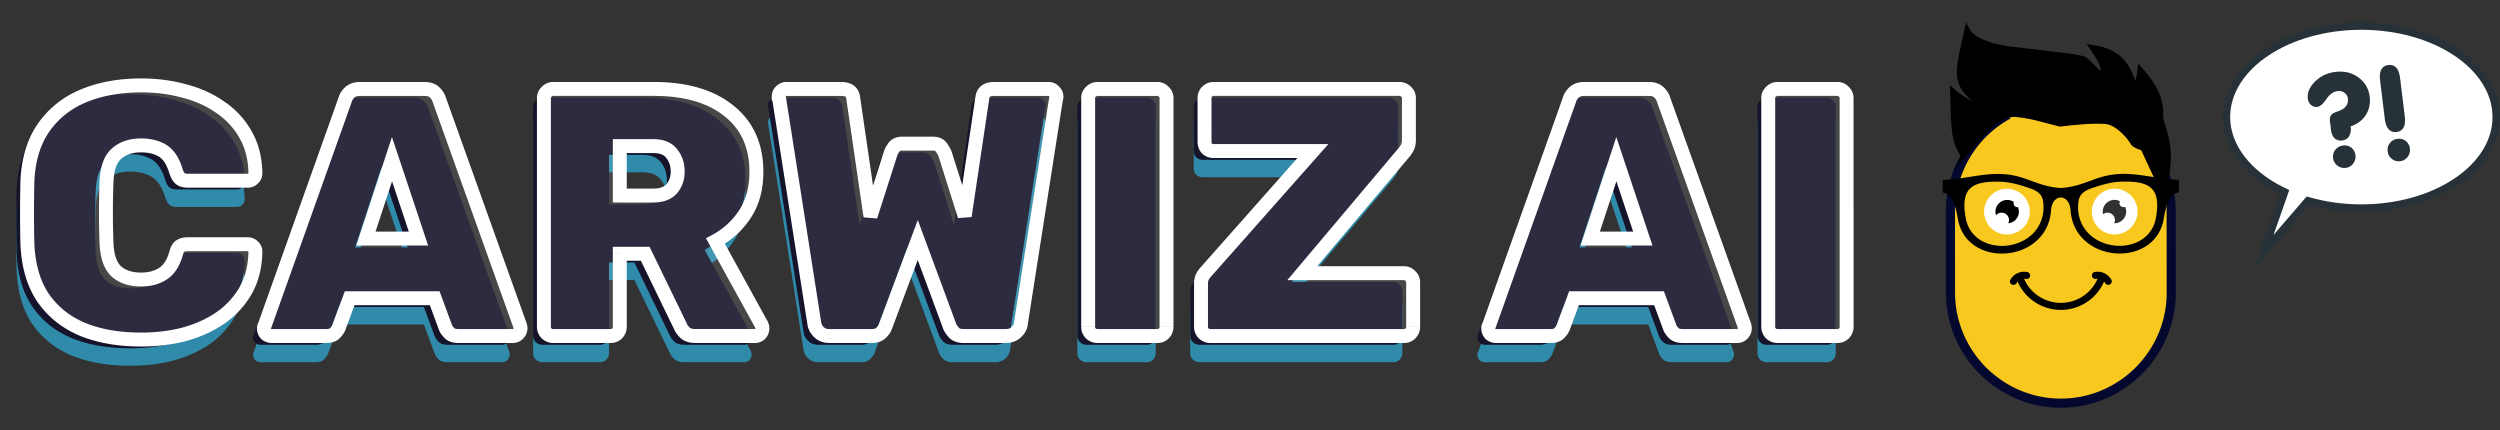 <svg xmlns="http://www.w3.org/2000/svg" width="250" height="43" fill="none" viewBox="0 0 250 43"><rect x="0" y="0" width="250" height="43" fill="#333333" stroke="none"/><path fill="#2F8BA9" d="M13.025 36.576c-2.236 0-4.189-.341-5.86-1.024-1.67-.706-2.988-1.764-3.953-3.176-.941-1.412-1.459-3.2-1.553-5.365a136.832 136.832 0 0 1 0-6.283c.094-2.118.624-3.883 1.589-5.295.988-1.435 2.317-2.506 3.988-3.212 1.694-.706 3.624-1.059 5.789-1.059 1.553 0 3 .189 4.341.565 1.365.353 2.577.906 3.636 1.66a8.018 8.018 0 0 1 2.506 2.752c.611 1.083.93 2.353.953 3.812a.669.669 0 0 1-.247.53.718.718 0 0 1-.53.211H17.72c-.353 0-.612-.07-.776-.211-.165-.141-.306-.389-.424-.742-.306-1.011-.753-1.694-1.341-2.047-.589-.353-1.306-.53-2.153-.53-1.036 0-1.86.283-2.471.848-.612.541-.941 1.506-.988 2.894a82.562 82.562 0 0 0 0 5.93c.047 1.388.376 2.365.988 2.93.612.54 1.435.812 2.47.812.848 0 1.566-.189 2.154-.565.611-.377 1.059-1.047 1.341-2.012.094-.377.224-.624.388-.741.189-.142.46-.212.812-.212h5.965c.212 0 .388.07.53.212a.669.669 0 0 1 .247.53c-.024 1.458-.341 2.74-.953 3.846a8.467 8.467 0 0 1-2.506 2.754c-1.06.729-2.271 1.282-3.636 1.658-1.341.353-2.788.53-4.341.53zm13.06-.353a.84.84 0 0 1-.565-.212.843.843 0 0 1-.212-.565c0-.094.024-.176.07-.247l8.048-22.59c.07-.258.224-.505.46-.74.258-.236.6-.354 1.023-.354h6.459c.447 0 .788.118 1.023.353.236.236.389.483.46.742l8.082 22.59a.76.76 0 0 1 .035.246c0 .212-.082.4-.247.565a.718.718 0 0 1-.529.212h-5.436c-.4 0-.694-.094-.882-.282a1.772 1.772 0 0 1-.388-.53l-1.094-2.965h-8.507l-1.094 2.965c-.07.165-.2.341-.388.53-.165.188-.46.282-.883.282h-5.435zm9.424-9.742h5.259L38.12 18.54l-2.612 7.942zm18.72 9.742a.94.94 0 0 1-.636-.247.916.916 0 0 1-.283-.67V12.432c0-.259.095-.47.283-.635a.878.878 0 0 1 .635-.283h10.06c3.2 0 5.706.73 7.518 2.189 1.835 1.459 2.753 3.494 2.753 6.106 0 1.647-.377 3.047-1.13 4.2a8.032 8.032 0 0 1-2.965 2.718l4.589 8.33c.07.141.106.27.106.388 0 .212-.07.4-.212.565a.718.718 0 0 1-.53.212h-5.964c-.448 0-.789-.106-1.024-.318-.235-.235-.388-.447-.459-.635l-3.53-7.271H60.9v7.306a.916.916 0 0 1-.283.67.86.86 0 0 1-.636.248h-5.753zm6.67-14.048h3.353c.824 0 1.436-.224 1.836-.67.4-.471.6-1.048.6-1.73 0-.706-.2-1.306-.6-1.8-.377-.494-.989-.742-1.836-.742H60.9v4.942zm20.974 14.048c-.447 0-.8-.13-1.059-.388-.259-.26-.412-.542-.459-.848l-3.53-22.554c0-.023-.011-.047-.035-.07v-.071c0-.212.07-.388.212-.53a.777.777 0 0 1 .565-.247h5.47c.73 0 1.13.295 1.2.883l1.73 11.86 2.012-6.283c.047-.165.153-.365.318-.6.165-.26.447-.389.847-.389h3.07c.4 0 .683.13.848.389.165.235.282.435.353.6l1.976 6.247 1.765-11.824c.07-.588.46-.883 1.165-.883h5.471a.67.67 0 0 1 .529.247.668.668 0 0 1 .247.53v.07c0 .024-.011.048-.035.071l-3.529 22.554c-.024.306-.177.589-.459.848-.259.258-.612.388-1.06.388h-4.2c-.423 0-.74-.106-.953-.318-.211-.235-.352-.435-.423-.6l-3.212-8.683-3.247 8.683c-.047.165-.189.365-.424.6-.212.212-.53.318-.953.318h-4.2zm26.782 0a.944.944 0 0 1-.636-.247.917.917 0 0 1-.282-.67V12.432c0-.259.094-.47.282-.635a.881.881 0 0 1 .636-.283h6c.259 0 .471.095.636.283a.806.806 0 0 1 .282.635v22.872a.917.917 0 0 1-.282.67.862.862 0 0 1-.636.248h-6zm11.284 0a.94.94 0 0 1-.635-.247.918.918 0 0 1-.283-.67v-4.272c0-.33.059-.6.177-.811.141-.212.259-.365.353-.46l10.659-12.035h-9.918a.987.987 0 0 1-.671-.247.988.988 0 0 1-.247-.671v-4.377c0-.259.083-.47.247-.635a.918.918 0 0 1 .671-.283h18.566a.92.92 0 0 1 .671.283.806.806 0 0 1 .282.635v4.2c0 .26-.047.495-.141.706-.094.189-.2.353-.318.495l-10.2 12.106h10.165c.259 0 .47.094.635.282a.807.807 0 0 1 .283.636v4.447a.918.918 0 0 1-.283.67.86.86 0 0 1-.635.248h-19.378zm28.58 0a.84.84 0 0 1-.565-.212.844.844 0 0 1-.212-.565c0-.094.024-.176.071-.247l8.047-22.59c.071-.258.224-.505.459-.74.259-.236.6-.354 1.024-.354h6.459c.447 0 .788.118 1.024.353.235.236.388.483.458.742l8.083 22.59a.78.78 0 0 1-.211.812.72.72 0 0 1-.53.21h-5.436c-.4 0-.694-.093-.882-.282a1.764 1.764 0 0 1-.388-.529l-1.094-2.965h-8.507l-1.094 2.965a1.79 1.79 0 0 1-.388.53c-.165.188-.459.282-.883.282h-5.435zm9.424-9.742h5.259l-2.647-7.942-2.612 7.942zm18.719 9.742a.94.94 0 0 1-.635-.247.917.917 0 0 1-.282-.67V12.432c0-.259.094-.47.282-.635a.877.877 0 0 1 .635-.283h6.001c.259 0 .47.095.635.283a.806.806 0 0 1 .282.635v22.872a.917.917 0 0 1-.282.67.86.86 0 0 1-.635.248h-6.001z"/><path fill="#15142B" d="M13.025 34.832c-2.236 0-4.189-.342-5.86-1.024-1.67-.706-2.988-1.765-3.953-3.177-.941-1.411-1.459-3.2-1.553-5.365a136.83 136.83 0 0 1 0-6.283c.094-2.117.624-3.882 1.589-5.294.988-1.435 2.317-2.506 3.988-3.212 1.694-.706 3.624-1.059 5.789-1.059 1.553 0 3 .189 4.341.565 1.365.353 2.577.906 3.636 1.659a8.02 8.02 0 0 1 2.506 2.753c.611 1.083.93 2.353.953 3.812a.669.669 0 0 1-.247.53.718.718 0 0 1-.53.211H17.72c-.353 0-.612-.07-.776-.211-.165-.142-.306-.389-.424-.742-.306-1.012-.753-1.694-1.341-2.047-.589-.353-1.306-.53-2.153-.53-1.036 0-1.86.283-2.471.848-.612.541-.941 1.506-.988 2.894a83.02 83.02 0 0 0 0 5.93c.047 1.388.376 2.365.988 2.93.612.54 1.435.811 2.47.811.848 0 1.566-.188 2.154-.564.611-.377 1.059-1.047 1.341-2.012.094-.377.224-.624.388-.741.189-.142.46-.212.812-.212h5.965c.212 0 .388.07.53.212a.669.669 0 0 1 .247.529c-.024 1.459-.341 2.741-.953 3.847a8.466 8.466 0 0 1-2.506 2.753c-1.06.73-2.271 1.283-3.636 1.66-1.341.352-2.788.529-4.341.529zm13.06-.353a.84.84 0 0 1-.565-.212.844.844 0 0 1-.212-.565c0-.094.024-.176.07-.247l8.048-22.59c.07-.258.224-.505.46-.74.258-.236.6-.354 1.023-.354h6.459c.447 0 .788.118 1.023.353.236.236.389.483.46.742l8.082 22.59a.76.76 0 0 1 .035.246c0 .212-.082.4-.247.565a.718.718 0 0 1-.529.212h-5.436c-.4 0-.694-.094-.882-.283a1.772 1.772 0 0 1-.388-.53l-1.094-2.964h-8.507l-1.094 2.965c-.07.165-.2.341-.388.53-.165.188-.46.282-.883.282h-5.435zm9.424-9.742h5.259l-2.647-7.942-2.612 7.942zm18.72 9.742a.94.94 0 0 1-.636-.247.916.916 0 0 1-.283-.67V10.688c0-.259.095-.47.283-.635a.878.878 0 0 1 .635-.283h10.06c3.2 0 5.706.73 7.518 2.189 1.835 1.459 2.753 3.494 2.753 6.106 0 1.647-.377 3.047-1.13 4.2a8.031 8.031 0 0 1-2.965 2.718l4.589 8.33c.07.141.106.27.106.388 0 .212-.07.4-.212.565a.718.718 0 0 1-.53.212h-5.964c-.448 0-.789-.106-1.024-.318-.235-.235-.388-.447-.459-.635l-3.53-7.271H60.9v7.306a.916.916 0 0 1-.283.67.86.86 0 0 1-.636.248h-5.753zm6.67-14.048h3.353c.824 0 1.436-.224 1.836-.67.4-.471.6-1.048.6-1.73 0-.706-.2-1.306-.6-1.8-.377-.495-.989-.742-1.836-.742H60.9v4.942zm20.974 14.048c-.447 0-.8-.13-1.059-.389-.259-.258-.412-.54-.459-.847l-3.53-22.554c0-.024-.011-.047-.035-.07v-.071c0-.212.07-.388.212-.53a.777.777 0 0 1 .565-.247h5.47c.73 0 1.13.294 1.2.883l1.73 11.86 2.012-6.283c.047-.165.153-.365.318-.6.165-.26.447-.389.847-.389h3.07c.4 0 .683.13.848.388.165.236.282.436.353.6l1.976 6.248 1.765-11.824c.07-.588.46-.883 1.165-.883h5.471a.67.67 0 0 1 .529.247.668.668 0 0 1 .247.53v.07c0 .024-.011.047-.035.071l-3.529 22.554c-.024.306-.177.589-.459.847-.259.26-.612.389-1.06.389h-4.2c-.423 0-.74-.106-.953-.318-.211-.235-.352-.435-.423-.6l-3.212-8.683-3.247 8.683c-.047.165-.189.365-.424.6-.212.212-.53.318-.953.318h-4.2zm26.782 0a.944.944 0 0 1-.636-.247.917.917 0 0 1-.282-.67V10.688c0-.259.094-.47.282-.635a.881.881 0 0 1 .636-.283h6c.259 0 .471.094.636.283a.806.806 0 0 1 .282.635V33.56a.917.917 0 0 1-.282.67.862.862 0 0 1-.636.248h-6zm11.284 0a.94.94 0 0 1-.635-.247.918.918 0 0 1-.283-.67V29.29c0-.33.059-.6.177-.812a3.17 3.17 0 0 1 .353-.459l10.659-12.035h-9.918a.987.987 0 0 1-.671-.248.988.988 0 0 1-.247-.67v-4.377c0-.259.083-.47.247-.635a.918.918 0 0 1 .671-.283h18.566c.259 0 .482.094.671.283a.806.806 0 0 1 .282.635v4.2c0 .26-.047.494-.141.706-.094.188-.2.353-.318.494l-10.2 12.107h10.165c.259 0 .47.094.635.282a.807.807 0 0 1 .283.636v4.447a.918.918 0 0 1-.283.67.86.86 0 0 1-.635.248h-19.378zm28.58 0a.84.84 0 0 1-.565-.212.844.844 0 0 1-.212-.565c0-.094.024-.176.071-.247l8.047-22.59c.071-.258.224-.505.459-.74.259-.236.6-.354 1.024-.354h6.459c.447 0 .788.118 1.024.353.235.236.388.483.458.742l8.083 22.59a.78.78 0 0 1-.211.812.72.72 0 0 1-.53.21h-5.436c-.4 0-.694-.093-.882-.282-.188-.188-.318-.364-.388-.53l-1.094-2.964h-8.507l-1.094 2.965a1.79 1.79 0 0 1-.388.53c-.165.188-.459.282-.883.282h-5.435zm9.424-9.742h5.259l-2.647-7.942-2.612 7.942zm18.719 9.742a.94.94 0 0 1-.635-.247.917.917 0 0 1-.282-.67V10.688c0-.259.094-.47.282-.635a.877.877 0 0 1 .635-.283h6.001c.259 0 .47.094.635.283a.806.806 0 0 1 .282.635V33.56a.917.917 0 0 1-.282.67.86.86 0 0 1-.635.248h-6.001z"/><path fill="#fff" fill-opacity=".1" d="M14.105 33.954c-2.236 0-4.189-.341-5.86-1.024-1.67-.706-2.988-1.764-3.953-3.176-.94-1.412-1.459-3.2-1.553-5.365a136.832 136.832 0 0 1 0-6.283c.094-2.118.624-3.883 1.589-5.295.988-1.435 2.317-2.505 3.988-3.211 1.694-.706 3.624-1.06 5.789-1.06 1.553 0 3 .189 4.341.565 1.365.353 2.577.906 3.636 1.66a8.018 8.018 0 0 1 2.506 2.752c.612 1.083.93 2.354.953 3.813a.669.669 0 0 1-.247.529.718.718 0 0 1-.53.212H18.8c-.353 0-.612-.07-.776-.212-.165-.141-.306-.388-.424-.741-.306-1.012-.753-1.694-1.341-2.047-.588-.354-1.306-.53-2.153-.53-1.036 0-1.86.282-2.471.847-.612.541-.941 1.506-.988 2.894a83.74 83.74 0 0 0 0 5.93c.047 1.389.376 2.365.988 2.93.612.541 1.435.812 2.47.812.848 0 1.566-.189 2.154-.565.612-.377 1.059-1.047 1.341-2.012.094-.377.224-.623.388-.741.189-.141.46-.212.812-.212h5.965c.212 0 .389.07.53.212a.669.669 0 0 1 .247.53c-.024 1.458-.341 2.74-.953 3.847a8.467 8.467 0 0 1-2.506 2.753c-1.06.73-2.271 1.282-3.636 1.659-1.341.353-2.788.529-4.341.529zm13.06-.353a.84.84 0 0 1-.565-.212.843.843 0 0 1-.212-.564c0-.095.024-.177.07-.248l8.048-22.59c.07-.258.224-.505.46-.74.258-.236.6-.353 1.023-.353h6.459c.447 0 .788.117 1.024.353.235.235.388.482.458.74l8.083 22.59a.772.772 0 0 1 .036.248c0 .211-.083.4-.248.564a.718.718 0 0 1-.529.212h-5.436c-.4 0-.694-.094-.882-.282a1.77 1.77 0 0 1-.388-.53l-1.094-2.965h-8.507l-1.094 2.965c-.07.165-.2.341-.388.53-.165.188-.46.282-.883.282h-5.435zm9.424-9.742h5.259L39.2 15.918l-2.612 7.941zm18.72 9.742a.94.94 0 0 1-.636-.247.916.916 0 0 1-.282-.67V9.81c0-.258.094-.47.282-.635a.878.878 0 0 1 .635-.282h10.06c3.2 0 5.706.73 7.518 2.188 1.835 1.459 2.753 3.494 2.753 6.106 0 1.647-.377 3.047-1.13 4.2a8.03 8.03 0 0 1-2.964 2.718l4.588 8.33c.07.142.106.27.106.389 0 .211-.07.4-.212.564a.718.718 0 0 1-.53.212h-5.964c-.447 0-.789-.106-1.024-.318-.235-.235-.388-.447-.459-.635l-3.53-7.271h-2.54v7.306a.916.916 0 0 1-.283.671.86.86 0 0 1-.636.247h-5.753zm6.67-14.048h3.353c.824 0 1.436-.223 1.836-.67.4-.471.6-1.048.6-1.73 0-.706-.2-1.306-.6-1.8-.377-.494-.989-.741-1.836-.741H61.98v4.941zm20.974 14.048c-.447 0-.8-.13-1.059-.388-.259-.259-.412-.541-.459-.847L77.905 9.81c0-.023-.011-.047-.035-.07v-.07c0-.213.07-.39.212-.53a.777.777 0 0 1 .565-.247h5.47c.73 0 1.13.294 1.2.882l1.73 11.86 2.012-6.283c.047-.165.153-.365.318-.6.165-.259.447-.388.847-.388h3.07c.4 0 .683.129.848.388.165.235.282.435.353.6l1.977 6.247 1.764-11.824c.07-.588.46-.882 1.165-.882h5.471c.212 0 .388.082.529.247a.669.669 0 0 1 .248.53v.07c0 .023-.012.047-.036.07l-3.529 22.555c-.024.306-.177.588-.459.847-.259.259-.612.388-1.059.388h-4.2c-.424 0-.742-.106-.953-.318-.212-.235-.353-.435-.424-.6L91.777 24l-3.247 8.683c-.047.165-.188.365-.424.6-.212.212-.53.318-.953.318h-4.2zm26.782 0a.94.94 0 0 1-.635-.247.914.914 0 0 1-.283-.67V9.81c0-.258.094-.47.283-.635a.877.877 0 0 1 .635-.282h6c.259 0 .471.094.636.282a.806.806 0 0 1 .282.635v22.872a.917.917 0 0 1-.282.671.862.862 0 0 1-.636.247h-6zm11.284 0a.94.94 0 0 1-.635-.247.917.917 0 0 1-.282-.67v-4.271c0-.33.058-.6.176-.812a3.17 3.17 0 0 1 .353-.46l10.659-12.035h-9.918a.983.983 0 0 1-.67-.247.983.983 0 0 1-.247-.67V9.81a.86.86 0 0 1 .247-.635.914.914 0 0 1 .67-.282h18.566c.259 0 .482.094.671.282a.806.806 0 0 1 .282.635v4.2c0 .26-.047.495-.141.707-.094.188-.2.352-.318.494l-10.2 12.106h10.165c.259 0 .471.095.635.283a.804.804 0 0 1 .283.635v4.447a.914.914 0 0 1-.283.671.858.858 0 0 1-.635.247h-19.378zm28.58 0a.84.84 0 0 1-.565-.212.844.844 0 0 1-.212-.564c0-.095.024-.177.071-.248l8.047-22.59c.071-.258.224-.505.459-.74.259-.236.6-.353 1.024-.353h6.459c.447 0 .788.117 1.024.353.235.235.388.482.459.74l8.082 22.59a.772.772 0 0 1 .036.248.78.78 0 0 1-.247.564.72.72 0 0 1-.53.212h-5.435c-.4 0-.695-.094-.883-.282a1.764 1.764 0 0 1-.388-.53l-1.094-2.965h-8.507l-1.094 2.965c-.07.165-.2.341-.388.53-.165.188-.459.282-.883.282h-5.435zm9.424-9.742h5.259l-2.647-7.941-2.612 7.941zm18.719 9.742a.94.94 0 0 1-.635-.247.917.917 0 0 1-.282-.67V9.81c0-.258.094-.47.282-.635a.877.877 0 0 1 .635-.282h6.001c.259 0 .47.094.635.282a.806.806 0 0 1 .282.635v22.872a.917.917 0 0 1-.282.671.86.86 0 0 1-.635.247h-6.001z"/><path fill="#fff" d="m8.246 32.93-.272.642.008.003.264-.645zm-3.954-3.176-.58.386.005.007.575-.393zM2.74 24.389l-.696.017v.013l.696-.03zm0-6.283-.696-.03v.014l.696.016zm1.589-5.295-.574-.395-.002.002.576.394zM8.316 9.6l-.268-.643h-.003l.271.643zm10.13-.495-.188.671.007.002.007.002.174-.675zm3.636 1.66-.404.567.008.006.396-.574zm2.506 2.752-.61.338.003.005.607-.342zm.953 3.813h.697v-.012l-.697.011zm-.247.529-.454-.529-.02.017-.019.02.493.492zm-7.271 0-.454.529.454-.53zm-.424-.741-.667.201.003.01.003.009.661-.22zm-5.965-1.73.462.522.005-.005.005-.005-.472-.512zm-.988 2.894.696.026v-.002l-.696-.024zm0 5.93.696-.023v-.001l-.696.024zm.988 2.93-.473.512.006.005.005.005.462-.522zm4.624.247-.365-.593-.01.006.375.587zm1.341-2.012.669.196.004-.014.003-.013-.676-.169zm.388-.741.405.567.007-.005.006-.005-.418-.557zm7.307 0-.493.492.019.02.02.017.454-.53zm.247.53.696.01v-.01h-.696zm-.953 3.847.606.342.003-.005-.61-.337zm-2.506 2.753.395.573.008-.006-.403-.567zm-3.636 1.659.177.673.008-.002-.185-.671zm-4.341-.168c-2.166 0-4.026-.33-5.596-.971l-.527 1.29c1.772.723 3.818 1.075 6.123 1.075v-1.394zm-5.588-.968c-1.556-.658-2.765-1.634-3.65-2.928l-1.15.786c1.045 1.529 2.471 2.67 4.257 3.425l.543-1.283zm-3.645-2.922c-.854-1.28-1.347-2.936-1.437-5.009l-1.392.061c.098 2.257.64 4.178 1.67 5.721l1.159-.773zm-1.436-4.995c-.024-.959-.035-1.988-.035-3.09H2.007c0 1.111.012 2.152.036 3.124l1.393-.034zm-.035-3.09c0-1.1.011-2.154.035-3.16l-1.393-.032a137.51 137.51 0 0 0-.036 3.193h1.394zm.034-3.145c.09-2.02.592-3.65 1.468-4.932l-1.15-.787c-1.054 1.543-1.611 3.44-1.71 5.657l1.392.062zm1.466-4.93c.91-1.322 2.133-2.31 3.686-2.966l-.542-1.283c-1.788.755-3.224 1.91-4.291 3.458l1.147.79zm3.683-2.964c1.596-.665 3.432-1.006 5.52-1.006V7.844c-2.24 0-4.263.365-6.056 1.113l.536 1.286zm5.52-1.006c1.497 0 2.88.182 4.154.54l.377-1.342c-1.41-.396-2.92-.591-4.53-.591v1.393zm4.168.543c1.29.333 2.422.852 3.406 1.552l.807-1.135c-1.133-.807-2.424-1.394-3.864-1.766l-.35 1.349zm3.415 1.558a7.324 7.324 0 0 1 2.291 2.517l1.22-.675a8.715 8.715 0 0 0-2.721-2.99l-.79 1.148zm2.294 2.522c.546.965.841 2.118.863 3.48l1.393-.022c-.025-1.555-.364-2.943-1.043-4.143l-1.213.685zm.863 3.47v.007a.057.057 0 0 1 .008-.018l-.012.011.907 1.058c.315-.27.49-.638.49-1.059h-1.393zm-.043.036a.093.093 0 0 1-.006.006l.002-.001-.005.001a.159.159 0 0 1-.028.002v1.393c.384 0 .742-.135 1.022-.415l-.985-.986zm-.037.008H18.8v1.393h5.965v-1.393zm-5.965 0a1.08 1.08 0 0 1-.275-.028c-.053-.015-.06-.026-.048-.016l-.907 1.058c.35.3.808.38 1.23.38v-1.394zm-.323-.044c-.023-.02-.113-.124-.216-.433l-1.322.441c.133.397.325.787.631 1.05l.907-1.058zm-.21-.414c-.33-1.091-.85-1.963-1.65-2.443l-.717 1.195c.378.226.751.719 1.033 1.651l1.334-.403zm-1.65-2.443c-.72-.432-1.567-.629-2.511-.629v1.394c.75 0 1.337.155 1.794.43l.717-1.195zm-2.511-.629c-1.166 0-2.174.322-2.944 1.032l.946 1.024c.453-.419 1.093-.662 1.998-.662v-1.394zm-2.933 1.022c-.828.733-1.173 1.94-1.223 3.393l1.393.047c.045-1.324.358-2.046.754-2.396l-.924-1.044zM9.95 18.257a83.728 83.728 0 0 0 0 5.98l1.392-.049a82.337 82.337 0 0 1 0-5.88l-1.392-.051zm0 5.979c.049 1.456.396 2.665 1.212 3.418l.944-1.024c-.407-.376-.72-1.121-.764-2.441l-1.393.047zm1.222 3.428c.77.681 1.774.986 2.933.986v-1.393c-.912 0-1.556-.236-2.01-.637l-.923 1.044zm2.933.986c.951 0 1.806-.212 2.528-.674l-.75-1.174c-.455.29-1.036.455-1.778.455v1.393zm2.518-.668c.808-.497 1.333-1.345 1.645-2.41l-1.338-.39c-.253.865-.622 1.358-1.037 1.614l.73 1.186zm1.652-2.436c.038-.154.078-.254.109-.313.032-.062.042-.054.008-.03l-.81-1.134c-.377.27-.556.73-.659 1.14l1.352.337zm.13-.353c.021-.016.12-.072.394-.072v-1.394c-.432 0-.874.085-1.23.351l.836 1.115zm.394-.072h5.965v-1.394H18.8v1.394zm5.965 0a.15.15 0 0 1 .028.002h.005-.002.001l.005.005.985-.985a1.414 1.414 0 0 0-1.022-.416v1.394zm.076.044.012.011-.001-.002a.051.051 0 0 1-.007-.016v.007h1.393c0-.42-.175-.788-.49-1.058l-.907 1.058zm.004-.011c-.022 1.363-.317 2.53-.866 3.521l1.22.675c.674-1.22 1.014-2.618 1.04-4.174l-1.394-.022zm-.863 3.516a7.77 7.77 0 0 1-2.303 2.528l.807 1.135a9.162 9.162 0 0 0 2.71-2.978l-1.214-.685zm-2.295 2.522c-.988.681-2.128 1.203-3.425 1.561l.37 1.343c1.433-.395 2.717-.979 3.846-1.757l-.79-1.147zm-3.417 1.559c-1.277.336-2.664.506-4.164.506v1.394c1.606 0 3.113-.183 4.518-.553l-.354-1.347zm8.33.638-.528.454.035.04.04.035.454-.529zm-.14-.812.58.387.047-.072.029-.08-.656-.234zm8.047-22.59.657.235.008-.025.007-.026-.672-.183zm.46-.74-.47-.516-.012.011-.012.012.493.493zm8.506 0 .492-.493-.492.493zm.458.74-.672.184.007.026.01.026.655-.235zm8.083 22.59.661-.22-.002-.007-.003-.007-.656.234zm-.212.812.493.493-.492-.493zm-7.235-.6-.654.241.006.017.007.017.64-.275zm-1.094-2.965.653-.24-.168-.456h-.485v.696zm-8.507 0v-.696h-.485l-.168.455.653.241zm-1.094 2.965.64.275.007-.017.007-.017-.654-.24zm-.388.53-.493-.493-.016.017-.016.017.525.459zm3.106-9.46-.662-.217-.3.914h.962v-.697zm5.259 0v.697h.967l-.306-.917-.661.22zM39.2 15.918l.66-.22-.665-1.997-.657 1.999.662.218zM27.165 32.904a.15.15 0 0 1-.112-.044l-.906 1.058c.287.247.635.38 1.018.38v-1.394zm-.036.032c-.036-.042-.044-.07-.044-.111h-1.393c0 .382.133.73.379 1.018l1.058-.907zm-.044-.111a.289.289 0 0 1-.046.14l-1.16-.774a1.13 1.13 0 0 0-.188.634h1.394zm.03-.014 8.048-22.59-1.313-.467-8.048 22.59 1.313.467zm8.063-22.64c.032-.117.11-.262.28-.432l-.986-.985c-.3.3-.529.65-.638 1.05l1.344.367zm.256-.409c.105-.095.266-.172.555-.172V8.197c-.559 0-1.08.159-1.492.534l.937 1.031zm.555-.172h6.459V8.197h-6.46V9.59zm6.459 0c.328 0 .466.084.531.15l.985-.986c-.406-.406-.95-.557-1.516-.557V9.59zm.531.15c.17.17.247.314.28.431l1.343-.366c-.109-.401-.337-.75-.638-1.051l-.985.985zm.296.482 8.082 22.59 1.312-.47-8.083-22.589-1.311.47zm8.077 22.576c-.002-.009-.002-.012-.002-.007 0 .004.002.015.002.034h1.393c0-.15-.018-.31-.07-.468l-1.323.44zm0 .027a.046.046 0 0 1-.003.02.182.182 0 0 1-.04.052l.985.985c.281-.281.451-.642.451-1.057h-1.393zm-.043.072a.064.064 0 0 1-.006.005h.002-.005a.149.149 0 0 1-.028.002v1.394c.384 0 .742-.136 1.022-.416l-.985-.985zm-.037.007h-5.436v1.394h5.436v-1.394zm-5.436 0c-.306 0-.385-.073-.39-.078l-.985.985c.372.372.882.487 1.375.487v-1.394zm-.39-.078a1.119 1.119 0 0 1-.24-.311l-1.28.549c.118.275.312.524.535.747l.986-.985zm-.227-.278-1.094-2.965-1.307.483 1.094 2.964 1.307-.482zm-1.747-3.42h-8.507v1.393h8.507v-1.393zm-9.16.455-1.095 2.965 1.308.482 1.094-2.964-1.307-.483zm-1.081 2.932a1.122 1.122 0 0 1-.24.311l.984.985c.224-.223.418-.472.536-.747l-1.28-.55zm-.273.345c.02-.021.023-.01-.032.007a1.113 1.113 0 0 1-.326.037v1.394c.491 0 1.042-.104 1.407-.52l-1.049-.918zm-.358.044h-5.435v1.394H32.6v-1.394zm3.989-8.348h5.259v-1.393h-5.26v1.393zm5.92-.917-2.647-7.942-1.322.44 2.647 7.943 1.322-.441zm-3.97-7.939-2.612 7.942 1.324.435 2.611-7.942-1.323-.435zm16.134 17.654-.493.493.017.016.017.015.459-.524zm0-24.178.459.524.017-.015.017-.016-.493-.493zm18.213 1.906-.437.543.003.002.434-.545zm-1.341 13.024-.33-.613-.62.333.34.616.61-.336zm4.588 8.33.623-.311-.006-.013-.007-.012-.61.336zm-.106.953.493.493.019-.019.017-.02-.529-.454zm-7.518-.106-.493.493.013.013.014.012.466-.518zm-.459-.635.653-.245-.012-.03-.014-.03-.627.305zm-3.53-7.271.627-.304-.19-.393h-.436v.697zm-2.54 0v-.697h-.697v.697h.696zm-.283 7.977.492.493-.492-.493zm.282-13.8h-.696v.696h.696v-.697zm5.189-.671.519.464.006-.007.006-.006-.531-.451zm0-3.53-.554.422.006.008.006.008.542-.438zm-5.189-.741v-.697h-.696v.697h.696zm-6.67 18.292c-.056 0-.107-.013-.177-.074l-.918 1.048c.307.269.679.42 1.094.42v-1.394zm-.143-.043c-.062-.061-.079-.11-.079-.178h-1.393c0 .45.172.849.486 1.164l.986-.986zm-.079-.178V9.811h-1.393v22.872h1.393zm0-22.872c0-.043.008-.063.01-.07a.12.12 0 0 1 .035-.04l-.918-1.05c-.345.303-.52.709-.52 1.16h1.393zm.078-.142c.077-.077.118-.079.143-.079V8.197c-.445 0-.828.186-1.128.486l.986.986zm.143-.079h10.06V8.197h-10.06V9.59zm10.06 0c3.1 0 5.432.707 7.08 2.035l.875-1.086c-1.975-1.59-4.655-2.342-7.955-2.342V9.59zm7.084 2.037c1.649 1.31 2.49 3.134 2.49 5.561h1.394c0-2.796-.995-5.044-3.017-6.651l-.867 1.09zm2.49 5.561c0 1.54-.35 2.8-1.016 3.82l1.167.762c.84-1.287 1.243-2.826 1.243-4.582h-1.394zm-1.016 3.82a7.336 7.336 0 0 1-2.712 2.485l.66 1.227a8.728 8.728 0 0 0 3.219-2.95l-1.167-.762zm-2.992 3.434 4.589 8.33 1.22-.672-4.588-8.33-1.22.672zm4.576 8.306c.038.076.032.098.032.077h1.394c0-.257-.077-.494-.18-.7l-1.246.623zm.032.077c0 .04-.008.07-.044.11l1.058.908a1.54 1.54 0 0 0 .38-1.018h-1.394zm-.007.072a.093.093 0 0 1-.007.005h.002-.005a.15.15 0 0 1-.027.002v1.394c.384 0 .741-.136 1.022-.416l-.985-.985zm-.037.007h-5.965v1.394h5.965v-1.394zm-5.965 0c-.346 0-.495-.082-.558-.138l-.932 1.035c.407.367.941.497 1.49.497v-1.394zm-.531-.113c-.206-.205-.28-.334-.3-.387l-1.304.489c.121.323.353.618.618.883l.986-.985zm-.325-.447-3.53-7.271-1.253.608 3.53 7.271 1.253-.608zM64.52 24.68h-2.542v1.394h2.542V24.68zm-3.238.697v7.306h1.393v-7.306h-1.393zm0 7.306c0 .069-.017.117-.079.178l.986.986c.314-.315.486-.714.486-1.164h-1.393zm-.079.178c-.019.02-.046.043-.142.043v1.394c.42 0 .817-.14 1.128-.451l-.986-.986zm-.142.043h-5.754v1.394h5.754v-1.394zm.917-12.654h3.353v-1.393H61.98v1.393zm3.353 0c.945 0 1.779-.26 2.355-.903l-1.038-.929c-.224.25-.614.439-1.317.439v1.393zm2.367-.916c.518-.61.766-1.352.766-2.181H67.07c0 .536-.153.947-.434 1.278l1.062.903zm.766-2.181c0-.847-.244-1.606-.756-2.238l-1.083.876c.289.357.445.797.445 1.362h1.394zm-.743-2.222c-.552-.725-1.41-1.016-2.39-1.016v1.393c.715 0 1.081.204 1.282.467l1.108-.844zm-2.39-1.016H61.98v1.393h3.353v-1.393zm-4.05.697v4.941h1.394v-4.941h-1.393zm20.612 18.6-.493.493.493-.492zm-.459-.846.689-.106v-.002l-.689.108zM77.905 9.81h-.696v.055l.008.053.689-.108zm-.035-.07h-.696v.288l.204.204.492-.492zm.212-.6.493.492-.493-.492zm7.236.635-.692.083.001.009.002.009.689-.101zm1.73 11.86-.69.1 1.353.112-.664-.212zm2.011-6.283.664.212.003-.01.003-.01-.67-.192zm.318-.6.57.4.01-.013.008-.013-.588-.374zm4.765 0-.588.374.008.013.01.012.57-.4zm.353.6.664-.21-.01-.033-.014-.031-.64.274zm1.977 6.247-.665.21 1.353-.107-.688-.103zm1.764-11.824.69.103v-.01l.002-.01-.692-.083zm7.165-.635-.528.453.034.04.041.036.453-.53zm.212.67-.492-.492-.161.16-.035.225.688.107zm-3.529 22.555-.689-.108-.004.027-.002.027.695.054zm-.459.847-.471-.514-.011.01-.011.011.493.493zm-6.212.07-.518.466.012.014.013.013.493-.493zm-.424-.6-.653.242.006.017.007.016.64-.275zM91.777 24l.653-.241-.65-1.757-.655 1.754.652.244zm-3.247 8.683-.653-.244-.01.026-.007.027.67.191zm-.424.6.493.493-.493-.493zm-5.153-.379c-.306 0-.466-.083-.566-.184l-.986.985c.418.418.964.593 1.552.593v-1.394zm-.566-.184c-.174-.174-.243-.326-.263-.46l-1.377.212c.073.477.31.89.654 1.233l.986-.985zm-.263-.462-3.53-22.554-1.377.215 3.53 22.554 1.377-.215zM78.602 9.811a.796.796 0 0 0-.24-.563l-.984.985a.598.598 0 0 1-.169-.422h1.393zm-.035-.07V9.67h-1.393v.07h1.393zm0-.07a.15.15 0 0 1 .002-.028l.001-.005v.001l.005-.006-.986-.985c-.28.28-.415.638-.415 1.022h1.393zm.008-.038a.183.183 0 0 1 .051-.04.046.046 0 0 1 .02-.003V8.197c-.415 0-.775.17-1.056.451l.985.985zm.072-.043h5.47V8.197h-5.47V9.59zm5.47 0c.284 0 .4.059.435.085.015.012.057.041.074.184l1.383-.166c-.053-.445-.247-.857-.631-1.14-.364-.268-.814-.356-1.26-.356V9.59zm.511.287 1.73 11.86 1.379-.202-1.73-11.86-1.379.202zm3.083 11.971 2.012-6.283-1.327-.425-2.012 6.283 1.327.425zm2.018-6.304c.016-.056.073-.183.219-.392l-1.142-.799c-.183.262-.339.536-.417.809l1.34.382zm.236-.417a.075.075 0 0 1 .037-.032.55.55 0 0 1 .222-.034v-1.393c-.557 0-1.104.19-1.435.71l1.176.749zm.259-.066h3.07v-1.393h-3.07v1.393zm3.07 0a.55.55 0 0 1 .222.034c.021.01.029.017.038.032l1.176-.748c-.331-.52-.879-.711-1.435-.711v1.393zm.277.091c.152.217.24.373.284.475l1.28-.549a4.188 4.188 0 0 0-.422-.725l-1.142.8zm.26.411 1.976 6.248 1.329-.42-1.977-6.248-1.328.42zm3.33 6.14L98.924 9.88l-1.378-.206-1.764 11.824 1.377.206zM98.927 9.86c.018-.15.061-.18.073-.19.03-.022.133-.079.4-.079V8.197c-.439 0-.882.09-1.241.362-.377.285-.563.696-.615 1.134l1.383.166zm.473-.269h5.471V8.197h-5.47V9.59zm5.471 0h.008a.035.035 0 0 1-.011-.003l-.006-.003a.007.007 0 0 0-.002-.001l.012.011 1.057-.907a1.362 1.362 0 0 0-1.058-.49V9.59zm.076.08a.07.07 0 0 1 .01.009l-.003-.005a.033.033 0 0 1-.003-.011v.007h1.393c0-.42-.175-.788-.49-1.058l-.907 1.058zm.004 0v.069h1.393v-.07h-1.393zm0 .07c0-.226.116-.369.169-.421l.985.985a.8.8 0 0 0 .239-.563h-1.393zm-.027-.036-3.53 22.554 1.377.215L106.3 9.92l-1.376-.215zm-3.536 22.608c-.007.089-.049.217-.235.387l.941 1.027c.379-.347.643-.784.683-1.307l-1.389-.107zm-.257.408c-.1.1-.26.184-.566.184v1.394c.588 0 1.134-.175 1.551-.593l-.985-.985zm-.566.184h-4.2v1.394h4.2v-1.394zm-4.2 0c-.317 0-.426-.078-.46-.113l-.986.985c.388.388.915.522 1.446.522v-1.394zm-.436-.087c-.193-.215-.275-.348-.3-.408l-1.281.549c.115.269.316.536.546.791l1.035-.932zm-.288-.375-3.212-8.683-1.306.483 3.212 8.683 1.306-.483zm-4.517-8.686-3.248 8.683 1.305.488 3.248-8.683-1.305-.488zm-3.265 8.736c.005-.018.003.002-.04.063a1.901 1.901 0 0 1-.206.236l.985.985c.254-.254.503-.559.6-.901l-1.339-.383zm-.246.299c-.035.035-.145.113-.46.113v1.394c.53 0 1.056-.134 1.445-.522l-.985-.985zm-.46.113h-4.201v1.394h4.2v-1.394zm21.946.45-.493.493.016.016.018.015.459-.524zm0-24.178.458.524.018-.015.016-.016-.492-.493zm7.271 0-.525.459.031.035.035.03.459-.524zm0 24.178.492.493-.492-.493zm-6.636-.45c-.055 0-.107-.013-.177-.074l-.917 1.048c.306.269.679.42 1.094.42v-1.394zm-.143-.043a.221.221 0 0 1-.078-.178h-1.393c0 .45.171.849.486 1.164l.985-.986zm-.078-.178V9.811h-1.393v22.872h1.393zm0-22.872a.18.18 0 0 1 .01-.07.125.125 0 0 1 .034-.04l-.917-1.05c-.346.303-.52.709-.52 1.16h1.393zm.078-.142c.076-.077.117-.079.143-.079V8.197c-.445 0-.828.186-1.128.486l.985.986zm.143-.079h6V8.197h-6V9.59zm6 0c.044 0 .063.008.07.01.007.004.02.01.041.035l1.049-.918a1.502 1.502 0 0 0-1.16-.52V9.59zm.177.11a.125.125 0 0 1 .034.041.18.18 0 0 1 .01.07h1.394a1.5 1.5 0 0 0-.521-1.16l-.917 1.05zm.044.111v22.872h1.394V9.811h-1.394zm0 22.872a.22.22 0 0 1-.078.178l.985.986c.315-.315.487-.714.487-1.164h-1.394zm-.078.178c-.019.02-.046.043-.143.043v1.394c.421 0 .818-.14 1.128-.451l-.985-.986zm-.143.043h-6v1.394h6v-1.394zm4.649.45-.493.493.017.016.017.015.459-.524zm-.106-5.753-.58-.387-.015.024-.014.024.609.339zm.353-.46.493.493.015-.015.014-.015-.522-.462zm10.659-12.035.522.462 1.026-1.159h-1.548v.697zm-10.588-.247-.525.459.031.034.035.031.459-.524zm0-5.683.492.493-.492-.493zm19.907 0-.493.493.017.016.017.015.459-.524zm.141 5.541.623.312.007-.014.006-.014-.636-.284zm-.318.495.533.449.002-.003-.535-.446zm-10.2 12.106-.533-.449-.965 1.146h1.498v-.697zm10.8.283-.524.458.031.035.035.031.458-.524zm0 5.753-.492-.493.492.493zm-20.013-.45c-.055 0-.106-.013-.176-.074l-.918 1.048c.307.269.679.42 1.094.42v-1.394zm-.142-.043c-.062-.061-.079-.11-.079-.178h-1.393c0 .45.172.849.486 1.164l.986-.986zm-.079-.178v-4.27h-1.393v4.27h1.393zm0-4.27c0-.252.046-.396.089-.474l-1.218-.677c-.192.346-.264.744-.264 1.15h1.393zm.06-.426a2.6 2.6 0 0 1 .266-.353l-.986-.985a3.861 3.861 0 0 0-.44.565l1.16.773zm.295-.383 10.659-12.036-1.043-.924-10.66 12.036 1.044.924zm10.137-13.195h-9.918v1.393h9.918V14.41zm-9.918 0a.292.292 0 0 1-.212-.075l-.917 1.049c.32.28.708.42 1.129.42V14.41zm-.146-.009a.289.289 0 0 1-.075-.212h-1.393c0 .421.139.81.419 1.13l1.049-.918zm-.075-.212V9.811h-1.393v4.377h1.393zm0-4.377c0-.096.024-.123.043-.142l-.985-.986c-.31.31-.451.707-.451 1.128h1.393zm.043-.142c.062-.062.11-.079.178-.079V8.197c-.449 0-.848.172-1.163.486l.985.986zm.178-.079h18.566V8.197h-18.566V9.59zm18.566 0c.068 0 .116.017.178.079l.985-.986a1.611 1.611 0 0 0-1.163-.486V9.59zm.212.11a.125.125 0 0 1 .034.041.18.18 0 0 1 .01.07h1.394a1.5 1.5 0 0 0-.521-1.16l-.917 1.05zm.044.111v4.2h1.394v-4.2h-1.394zm0 4.2c0 .173-.031.31-.081.424l1.273.566c.139-.311.202-.644.202-.99h-1.394zm-.067.395a1.866 1.866 0 0 1-.23.36l1.07.892c.157-.188.291-.4.406-.629l-1.246-.623zm-.228.357-10.2 12.106 1.065.898 10.201-12.106-1.066-.898zm-9.667 13.252h10.165v-1.393h-10.165v1.393zm10.165 0a.18.18 0 0 1 .07.01c.006.003.02.01.041.034l1.049-.917a1.503 1.503 0 0 0-1.16-.52v1.393zm.177.11c.024.021.031.035.033.041a.152.152 0 0 1 .011.07h1.393c0-.452-.175-.857-.52-1.16l-.917 1.049zm.044.111v4.447h1.393v-4.447h-1.393zm0 4.447c0 .069-.017.117-.078.178l.985.986a1.61 1.61 0 0 0 .486-1.164h-1.393zm-.078.178c-.019.02-.046.043-.143.043v1.394c.421 0 .817-.14 1.128-.451l-.985-.986zm-.143.043h-19.378v1.394h19.378v-1.394zm8.637.485-.529.454.035.04.041.035.453-.529zm-.141-.812.58.387.047-.072.029-.08-.656-.234zm8.047-22.59.657.235.009-.025.007-.026-.673-.183zm.459-.74-.468-.516-.013.011-.011.012.492.493zm8.507 0 .492-.493-.492.493zm.459.74-.673.184.008.026.009.026.656-.235zm8.082 22.59.661-.22-.002-.007-.003-.007-.656.234zm-.211.812.492.493-.492-.493zm-7.236-.6-.654.241.007.017.007.017.64-.275zm-1.094-2.965.653-.24-.168-.456h-.485v.696zm-8.507 0v-.696h-.485l-.168.455.653.241zm-1.094 2.965.64.275.007-.017.007-.017-.654-.24zm-.388.53-.493-.493-.016.017-.015.017.524.459zm3.106-9.46-.662-.217-.301.914h.963v-.697zm5.259 0v.697h.967l-.306-.917-.661.22zm-2.647-7.941.661-.22-.666-1.997-.657 1.999.662.218zm-12.036 16.986a.152.152 0 0 1-.112-.044l-.906 1.058c.287.247.635.38 1.018.38v-1.394zm-.036.032a.149.149 0 0 1-.044-.111h-1.393c0 .382.133.73.379 1.018l1.058-.907zm-.044-.111a.25.25 0 0 1-.009.059.32.32 0 0 1-.037.08l-1.16-.773a1.135 1.135 0 0 0-.187.634h1.393zm.03-.014 8.048-22.59-1.313-.467-8.047 22.59 1.312.467zm8.064-22.64c.031-.117.109-.262.279-.432l-.985-.985c-.301.3-.529.65-.639 1.05l1.345.367zm.255-.409c.105-.095.266-.172.555-.172V8.197c-.559 0-1.079.159-1.492.534l.937 1.031zm.555-.172h6.459V8.197h-6.459V9.59zm6.459 0c.328 0 .466.084.531.15l.985-.986c-.406-.406-.949-.557-1.516-.557V9.59zm.531.15c.17.17.248.314.279.431l1.345-.366c-.11-.401-.338-.75-.639-1.051l-.985.985zm.296.482 8.082 22.59 1.312-.47-8.083-22.589-1.311.47zm8.078 22.576c-.003-.009-.003-.012-.003-.007a.194.194 0 0 1 .002.034h1.393c0-.15-.018-.31-.071-.468l-1.321.44zm-.001.027c0 .012-.002.017-.003.02a.187.187 0 0 1-.04.052l.985.985c.281-.281.451-.642.451-1.057h-1.393zm-.043.072-.005.004-.001.001h.002-.005a.161.161 0 0 1-.028.002v1.394c.384 0 .742-.136 1.022-.416l-.985-.985zm-.037.007h-5.435v1.394h5.435v-1.394zm-5.435 0c-.307 0-.386-.073-.39-.078l-.985.985c.371.372.881.487 1.375.487v-1.394zm-.39-.078c-.153-.153-.218-.257-.241-.311l-1.28.549c.118.275.312.524.536.747l.985-.985zm-.228-.278-1.094-2.965-1.307.483 1.094 2.964 1.307-.482zm-1.747-3.42h-8.507v1.393h8.507v-1.393zm-9.16.455-1.094 2.965 1.307.482 1.094-2.964-1.307-.483zm-1.081 2.932c-.023.054-.088.158-.241.311l.985.985a2.44 2.44 0 0 0 .536-.747l-1.28-.55zm-.272.345c.018-.021.022-.01-.033.007a1.11 1.11 0 0 1-.326.037v1.394c.491 0 1.042-.104 1.407-.52l-1.048-.918zm-.359.044h-5.435v1.394h5.435v-1.394zm3.989-8.348h5.259v-1.393h-5.259v1.393zm5.92-.917-2.647-7.942-1.322.44 2.647 7.943 1.322-.441zm-3.97-7.939-2.612 7.942 1.324.435 2.612-7.942-1.324-.435zm16.134 17.654-.493.493.017.016.017.015.459-.524zm0-24.178.459.524.017-.015.017-.016-.493-.493zm7.271 0-.524.459.03.035.035.03.459-.524zm0 24.178.493.493-.493-.493zm-6.636-.45c-.055 0-.106-.013-.176-.074l-.918 1.048c.307.269.679.42 1.094.42v-1.394zm-.142-.043c-.062-.061-.079-.11-.079-.178h-1.393c0 .45.172.849.486 1.164l.986-.986zm-.079-.178V9.811h-1.393v22.872h1.393zm0-22.872a.17.17 0 0 1 .011-.07.125.125 0 0 1 .034-.04l-.918-1.05c-.345.303-.52.709-.52 1.16h1.393zm.079-.142c.076-.077.117-.079.142-.079V8.197c-.445 0-.827.186-1.128.486l.986.986zm.142-.079h6.001V8.197h-6.001V9.59zm6.001 0c.043 0 .063.008.07.01.006.004.02.01.041.035l1.048-.918a1.501 1.501 0 0 0-1.159-.52V9.59zm.176.11a.125.125 0 0 1 .034.041.169.169 0 0 1 .011.07h1.393c0-.451-.175-.857-.52-1.16l-.918 1.05zm.045.111v22.872h1.393V9.811h-1.393zm0 22.872c0 .069-.017.117-.079.178l.986.986c.314-.315.486-.714.486-1.164h-1.393zm-.079.178c-.018.02-.046.043-.142.043v1.394c.421 0 .817-.14 1.128-.451l-.986-.986zm-.142.043h-6.001v1.394h6.001v-1.394z"/><g clip-path="url(#woblr2n1sa)"><path fill="#F5F5F5" d="M197.558 16.594h10.931s-.965-1.76-3.78-1.504c-2.687.245-2.824-.865-4.2-1.002-1.375-.136-2.497.911-2.952 2.506h.001z"/><path fill="#F8C81E" fill-rule="evenodd" d="M200.821 11.459a11.066 11.066 0 0 0-5.776 9.7l.007 8.126c.003 6.07 4.971 11.033 11.041 11.03 6.07-.004 11.033-4.972 11.03-11.041l-.007-8.127c-.003-6.07-4.972-11.033-11.041-11.03-.748 0-1.493.077-2.225.229" clip-rule="evenodd"/><path stroke="#04072E" stroke-miterlimit="10" stroke-width=".913" d="M200.821 11.459a11.066 11.066 0 0 0-5.776 9.7l.007 8.126c.003 6.07 4.971 11.033 11.041 11.03 6.07-.004 11.033-4.972 11.03-11.041l-.007-8.127c-.003-6.07-4.972-11.033-11.041-11.03-.748 0-1.493.077-2.225.229"/><path fill="#000" fill-rule="evenodd" d="M205.1 21.112c.063-1.813 1.896-1.814 1.961 0 .457 5.24 8.404 5.748 9.304.827.166-.912.395-2.526 1.525-2.704v-1.253c-1.96-.043-3.812-.644-5.753-.59-2.603.076-3.489 1.228-6.057 1.411-2.568-.18-3.455-1.332-6.059-1.404-1.94-.052-3.792.55-5.752.595v1.253c1.129.177 1.36 1.79 1.528 2.702.905 4.92 8.851 4.404 9.303-.837zm2.72-.04c-.059-1.304.14-1.843 1.403-2.27.964-.325 1.893-.608 2.921-.638 2.802-.08 3.998.613 3.446 3.633-.739 4.044-7.365 3.584-7.77-.727v.001zm-3.477-.018c-.402 4.33-7.027 4.797-7.771.755-.556-3.02.64-3.714 3.442-3.637 1.03.029 1.957.31 2.922.636 1.263.426 1.463.963 1.407 2.247zm-1.772 6.84a.353.353 0 1 0 .132-.692 1.58 1.58 0 0 0-1.661.762.352.352 0 0 0 .611.353.816.816 0 0 1 .11-.152 4.716 4.716 0 0 0 8.643-.005.84.84 0 0 1 .109.15.352.352 0 0 0 .61-.353 1.578 1.578 0 0 0-1.66-.758.353.353 0 0 0 .11.696l.021-.003c.054-.01.11-.015.165-.016a4.012 4.012 0 0 1-7.356.003c.055 0 .111.006.164.016h.002z" clip-rule="evenodd"/><path fill="#fff" fill-rule="evenodd" d="M200.694 18.88a2.285 2.285 0 1 0 .001 4.57 2.285 2.285 0 0 0 0-4.57h-.001zm10.771-.006a2.283 2.283 0 1 0 0 4.569 2.283 2.283 0 0 0 0-4.57z" clip-rule="evenodd"/><path fill="#000" fill-rule="evenodd" d="M200.718 19.994a1.17 1.17 0 0 0-1.114 1.528.738.738 0 0 1 1.221.807 1.17 1.17 0 0 0 .976-1.609.397.397 0 0 1-.423-.522 1.163 1.163 0 0 0-.66-.204z" clip-rule="evenodd"/><path fill="#313131" fill-rule="evenodd" d="M211.443 19.988a1.17 1.17 0 0 0-1.139 1.43.739.739 0 0 1 1.113.909h.028a1.17 1.17 0 0 0 1.068-1.647.398.398 0 0 1-.514-.553 1.169 1.169 0 0 0-.556-.14v.001z" clip-rule="evenodd"/><path fill="#000" d="M195.546 9a8 8 0 0 0 1.772 1.155c-2.085-1.69-1.821-2.893-1.102-6.142l.208-.954.173-.829.4.752a.517.517 0 0 1 .041.068c.174.249 1.072 1.276 4.317 1.636l4.906.585c1.3.173 2.151.318 2.328.44.147.096.822.727 1.482 1.421a1.355 1.355 0 0 0-.061-.419c-.115-.408-.406-.96-.972-1.774l-.378-.544.682.111c1.09.171 1.873.497 2.461.935.551.42.994.965 1.29 1.592a7.4 7.4 0 0 1 .437 1.063c.092-.344.162-.694.206-1.048l.085-.68.471.53c.621.706 1.135 1.388 1.489 2.13a5.32 5.32 0 0 1 .535 2.49v.013l-.002.014c-.065.47.706 2.02.764 3.779.069 2.073-.648 4.667-.648 4.667l-2.31-4.972c0-.007-.842-.228-1.045-.615a5.51 5.51 0 0 0-1.295-1.436c-.388-.301-.828-.537-1.269-.57-1.298-.102-3.133.104-4.466.256h-.008l-.063.01-.06-.02-2.202-.572a14.968 14.968 0 0 0-2.178-.378c-.44-.034-.911.13-1.342.366a5.39 5.39 0 0 0-1.502 1.217c-.261.35-3.148 3.552-3.148 3.552s.62-1.087.441-1.38c-.967-1.546-.863-3.137-.969-6.243l-.023-.7.553.492.002.001z"/></g><g clip-path="url(#z8qeaxdwvb)"><path fill="#fff" d="m226.348 25.24 2.114-6.042-.297-.148a13.05 13.05 0 0 1-2.294-1.44 9.908 9.908 0 0 1-1.741-1.751 7.51 7.51 0 0 1-1.102-1.988 6.253 6.253 0 0 1-.119-3.964 7.126 7.126 0 0 1 .768-1.69 8.835 8.835 0 0 1 1.226-1.544 11.102 11.102 0 0 1 1.639-1.357c.61-.418 1.282-.797 1.997-1.127a16.442 16.442 0 0 1 2.303-.854 19.076 19.076 0 0 1 5.294-.731c1.838 0 3.618.245 5.294.73.803.233 1.579.52 2.303.855.716.33 1.387.71 1.998 1.127.608.415 1.158.872 1.637 1.357a8.697 8.697 0 0 1 1.226 1.544c.337.544.596 1.112.768 1.69a6.22 6.22 0 0 1 0 3.605 7.046 7.046 0 0 1-.768 1.69 8.746 8.746 0 0 1-1.226 1.544c-.479.485-1.03.942-1.637 1.357-.611.418-1.282.796-1.998 1.127-.724.334-1.498.622-2.303.854a19.033 19.033 0 0 1-5.294.731c-1.837 0-3.486-.228-5.108-.678l-.229-.064-4.447 5.17-.004-.003z"/><path fill="#263238" d="m227.357 23.49 3.309-3.845.459.128c1.59.44 3.275.664 5.008.664 7.233 0 13.118-3.915 13.118-8.728 0-4.812-5.886-8.729-13.118-8.729-7.231 0-13.117 3.916-13.117 8.728 0 2.736 1.987 5.354 5.315 7.005l.595.294-1.569 4.483zm-2.019 3.497 2.659-7.602c-3.472-1.721-5.731-4.518-5.731-7.677 0-5.234 6.208-9.478 13.866-9.478C243.79 2.23 250 6.474 250 11.708s-6.208 9.48-13.868 9.48c-1.842 0-3.6-.246-5.209-.692l-5.586 6.49h.001z"/><path fill="#263238" d="m233.103 12.996-.099-.805a1.145 1.145 0 0 1 .032-.546.674.674 0 0 1 .305-.325c.131-.071.27-.129.413-.174a2.43 2.43 0 0 0 .436-.19c.208-.099.379-.26.492-.46.1-.202.135-.43.1-.653a.8.8 0 0 0-.335-.562.89.89 0 0 0-.662-.173 1.333 1.333 0 0 0-.583.208 2.154 2.154 0 0 0-.523.543 6.808 6.808 0 0 0-.104.14c-.299.425-.58.654-.847.687a.771.771 0 0 1-.625-.189.961.961 0 0 1-.319-.64c-.071-.582.165-1.146.71-1.693a3.4 3.4 0 0 1 2.056-.972c.878-.108 1.642.076 2.293.552a2.695 2.695 0 0 1 1.123 1.925 2.687 2.687 0 0 1-.389 1.841 2.726 2.726 0 0 1-1.517 1.119l.005.037c.06.327.005.663-.156.954a.895.895 0 0 1-.689.425.895.895 0 0 1-.755-.216c-.196-.18-.317-.459-.363-.833h.001zm.205 2.809a1.082 1.082 0 0 1 .23-.831 1.11 1.11 0 0 1 .757-.419 1.08 1.08 0 0 1 1.239.893l.01.082c.041.297-.043.599-.231.833a1.07 1.07 0 0 1-.743.426 1.09 1.09 0 0 1-.833-.234 1.093 1.093 0 0 1-.428-.753l-.001.003zm7.166-4.207c.061.499.025.88-.111 1.142a.854.854 0 0 1-.708.454.853.853 0 0 1-.794-.273c-.196-.222-.325-.583-.386-1.078l-.462-3.76c-.06-.486-.021-.861.115-1.122a.856.856 0 0 1 .706-.454.857.857 0 0 1 .796.266c.194.22.322.575.382 1.066l.462 3.759zm-1.709 3.536a1.08 1.08 0 0 1 .227-.83c.182-.236.452-.386.747-.417a1.08 1.08 0 0 1 1.239.893l.01.082c.041.297-.043.599-.23.833a1.074 1.074 0 0 1-.744.426 1.07 1.07 0 0 1-.826-.231 1.096 1.096 0 0 1-.423-.757v.001z"/></g><defs><clipPath id="woblr2n1sa"><path fill="#fff" d="M194.269 2.23h23.622v38.542h-23.622z"/></clipPath><clipPath id="z8qeaxdwvb"><path fill="#fff" d="M222.266 2.23H250v24.758h-27.734z"/></clipPath></defs></svg>